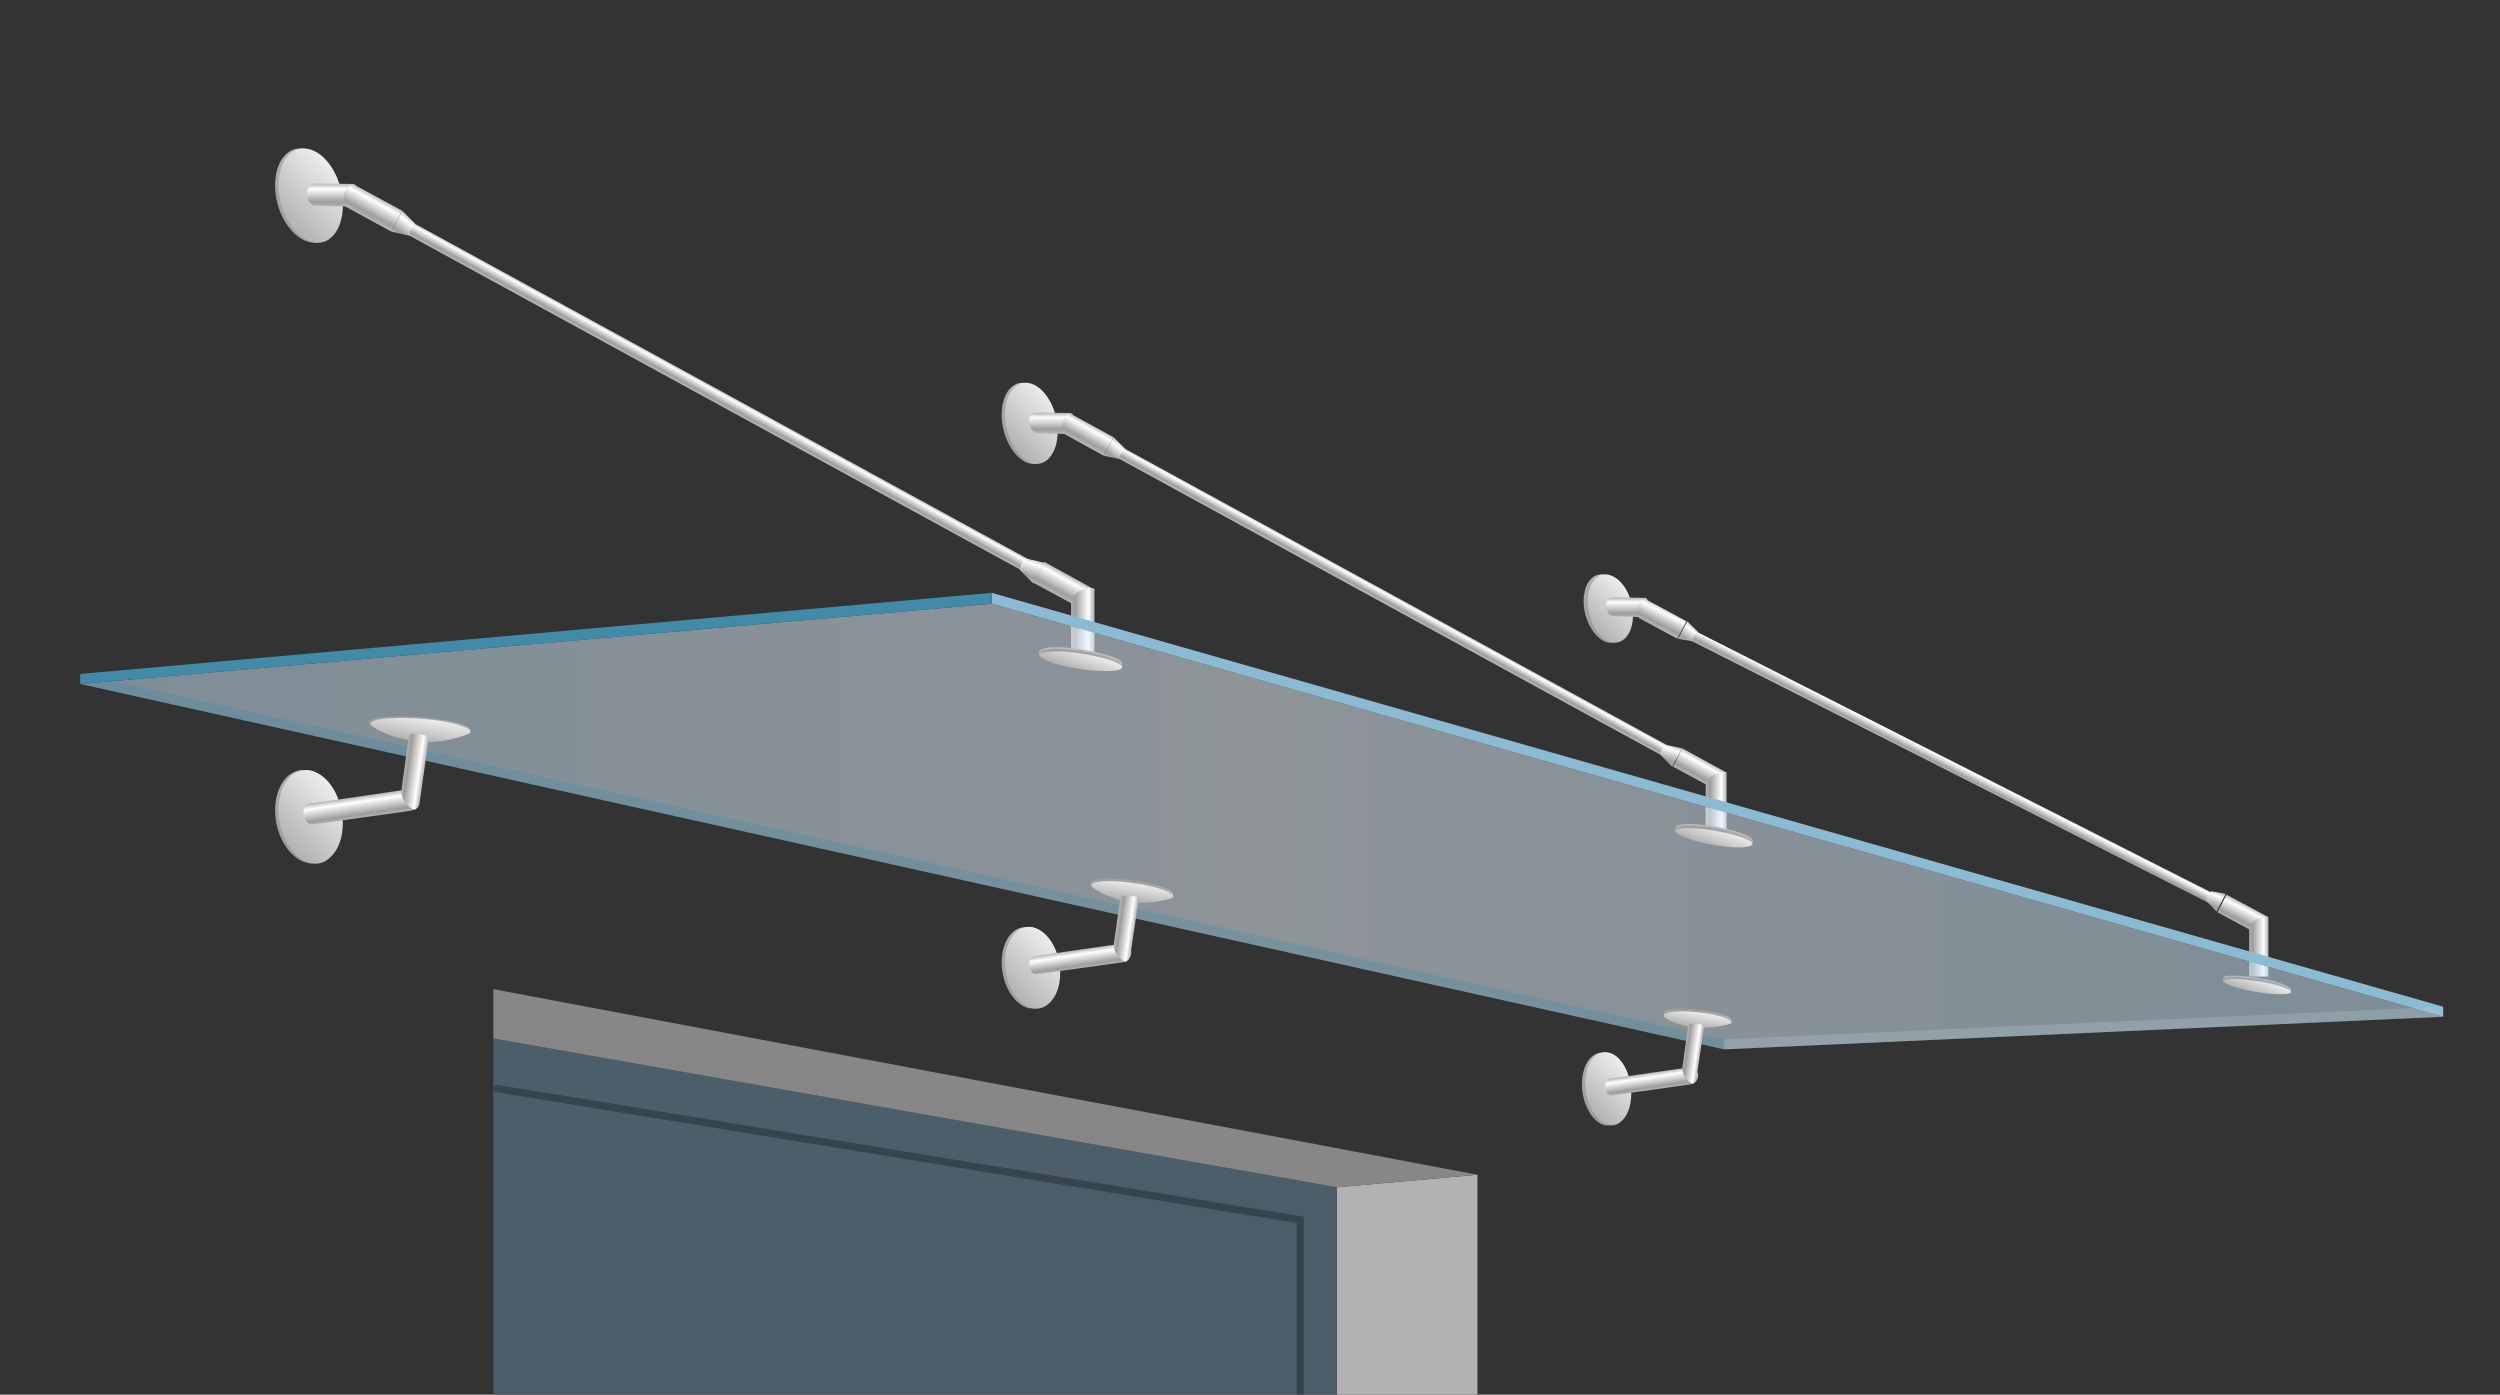 <svg version="1.0" id="Ebene_1" xmlns="http://www.w3.org/2000/svg" x="0" y="0" viewBox="0 0 299 166.8" xml:space="preserve"><rect x="0" y="0" width="299" height="166.8" fill="#333333" stroke="none"/><style>.st27{fill:#878787}.st32{fill:none;stroke:#36444f;stroke-width:.882;stroke-linecap:round;stroke-miterlimit:10}.st33{fill:#ededed}.st34{opacity:.2;fill:#1d1d1b;enable-background:new}.st39{fill:#36444f}</style><linearGradient id="SVGID_1_" gradientUnits="userSpaceOnUse" x1="189.903" y1="161.221" x2="194.312" y2="165.63" gradientTransform="matrix(1 0 0 -1 0 236.151)"><stop offset="0" stop-color="#9d9d9c"/><stop offset=".794" stop-color="#b2b2b2"/><stop offset="1" stop-color="#ededed"/></linearGradient><path d="M189.4 71.9c0-2.2 1.2-3.6 2.7-3.1s2.7 2.6 2.7 4.8c0 2.2-1.2 3.6-2.7 3.2-1.4-.5-2.7-2.6-2.7-4.9z" fill="url(#SVGID_1_)"/><linearGradient id="SVGID_2_" gradientUnits="userSpaceOnUse" x1="190.371" y1="161.189" x2="194.777" y2="165.595" gradientTransform="matrix(1 0 0 -1 0 236.151)"><stop offset="0" stop-color="#b2b2b2"/><stop offset="1" stop-color="#ededed"/></linearGradient><path d="M189.9 71.9c0-2.2 1.2-3.6 2.7-3.1s2.7 2.6 2.7 4.8c0 2.2-1.2 3.6-2.7 3.2-1.5-.5-2.7-2.6-2.7-4.9z" fill="url(#SVGID_2_)"/><linearGradient id="SVGID_3_" gradientUnits="userSpaceOnUse" x1="194.6" y1="162.382" x2="194.6" y2="164.692" gradientTransform="matrix(1 0 0 -1 0 236.151)"><stop offset="0" stop-color="#b2b2b2"/><stop offset=".184" stop-color="#9d9d9c"/><stop offset=".75" stop-color="#fff"/><stop offset="1" stop-color="#b2b2b2"/></linearGradient><path d="M196.7 71.5c-.3 0-3.8-.1-4 0-.3 0-.6.4-.6.9 0 .6.3 1.2.7 1.3h.2c.1 0 3.1.1 3.1.1.9-.1 1-.7 1-1.3 0-.6 0-1-.4-1z" fill="url(#SVGID_3_)"/><linearGradient id="SVGID_4_" gradientUnits="userSpaceOnUse" x1="2113.011" y1="2.032" x2="2110.497" y2="1.958" gradientTransform="scale(-1 1) rotate(61.32 896.042 -1910.74)"><stop offset="0" stop-color="#b2b2b2"/><stop offset=".184" stop-color="#9d9d9c"/><stop offset=".75" stop-color="#fff"/><stop offset="1" stop-color="#b2b2b2"/></linearGradient><path d="M195.9 72.5c.3-.7.8-.9.8-.9l5 2.7-1.1 2.1-4.6-2.5c0-.1-.2-.9-.1-1.4z" fill="url(#SVGID_4_)"/><linearGradient id="SVGID_5_" gradientUnits="userSpaceOnUse" x1="2113.05" y1="5.724" x2="2110.749" y2="6.061" gradientTransform="scale(-1 1) rotate(61.32 896.042 -1910.74)"><stop offset="0" stop-color="#b2b2b2"/><stop offset=".184" stop-color="#9d9d9c"/><stop offset=".75" stop-color="#fff"/><stop offset="1" stop-color="#b2b2b2"/></linearGradient><path d="M202.4 76.7c.1 0 .3-.2.5-.5s.2-.6.2-.6l-1.3-1.3-1.1 2.1 1.7.3z" fill="url(#SVGID_5_)"/><linearGradient id="SVGID_6_" gradientUnits="userSpaceOnUse" x1="267.361" y1="1255.194" x2="268.872" y2="1255.238" gradientTransform="scale(1 -1) rotate(61.32 1386.958 552.709)"><stop offset="0" stop-color="#b2b2b2"/><stop offset=".184" stop-color="#9d9d9c"/><stop offset=".75" stop-color="#fff"/><stop offset="1" stop-color="#b2b2b2"/></linearGradient><path d="M202.6 76.1c-.2.3-.3.6-.2.6l62 31.4.6-1.1-62-31.4c0-.1-.2.2-.4.5z" fill="url(#SVGID_6_)"/><linearGradient id="SVGID_7_" gradientUnits="userSpaceOnUse" x1="267.985" y1="1216.388" x2="270.499" y2="1216.462" gradientTransform="scale(1 -1) rotate(61.32 1386.958 552.709)"><stop offset="0" stop-color="#b2b2b2"/><stop offset=".184" stop-color="#9d9d9c"/><stop offset=".75" stop-color="#fff"/><stop offset="1" stop-color="#b2b2b2"/></linearGradient><path fill="url(#SVGID_7_)" d="M271.3 109.7l-1.1 2.1-5-2.7 1.1-2.1z"/><linearGradient id="SVGID_8_" gradientUnits="userSpaceOnUse" x1="267.948" y1="1220.103" x2="270.256" y2="1220.414" gradientTransform="scale(1 -1) rotate(61.32 1386.958 552.709)"><stop offset="0" stop-color="#b2b2b2"/><stop offset=".184" stop-color="#9d9d9c"/><stop offset=".75" stop-color="#fff"/><stop offset="1" stop-color="#b2b2b2"/></linearGradient><path d="M264.5 106.6c-.1 0-.3.2-.5.5s-.2.6-.2.6l1.3 1.3 1.1-2.1-1.7-.3z" fill="url(#SVGID_8_)"/><linearGradient id="SVGID_9_" gradientUnits="userSpaceOnUse" x1="268.964" y1="122.931" x2="271.314" y2="122.931" gradientTransform="matrix(1 0 0 -1 0 236.151)"><stop offset="0" stop-color="#b2b2b2"/><stop offset=".184" stop-color="#9d9d9c"/><stop offset=".75" stop-color="#fff"/><stop offset="1" stop-color="#b2b2b2"/></linearGradient><path d="M271.3 116.8H269v-5.7s.2-.7.8-1.1 1.5-.3 1.5-.3v7.1z" fill="url(#SVGID_9_)"/><linearGradient id="SVGID_10_" gradientUnits="userSpaceOnUse" x1="33.691" y1="209.726" x2="39.802" y2="215.838" gradientTransform="matrix(1 0 0 -1 0 236.151)"><stop offset="0" stop-color="#9d9d9c"/><stop offset=".794" stop-color="#b2b2b2"/><stop offset="1" stop-color="#ededed"/></linearGradient><path d="M32.9 22.2c0-3.1 1.7-5 3.9-4.3 2.1.7 3.8 3.7 3.8 6.7s-1.7 5-3.8 4.3c-2.2-.7-3.9-3.7-3.9-6.7z" fill="url(#SVGID_10_)"/><linearGradient id="SVGID_11_" gradientUnits="userSpaceOnUse" x1="120.35" y1="182.959" x2="125.559" y2="188.168" gradientTransform="matrix(1 0 0 -1 0 236.151)"><stop offset="0" stop-color="#9d9d9c"/><stop offset=".794" stop-color="#b2b2b2"/><stop offset="1" stop-color="#ededed"/></linearGradient><path d="M119.8 49.6c0-2.6 1.4-4.3 3.2-3.7 1.7.6 3.1 3.1 3.1 5.7s-1.4 4.3-3.1 3.8c-1.8-.6-3.2-3.2-3.2-5.8z" fill="url(#SVGID_11_)"/><linearGradient id="SVGID_12_" gradientUnits="userSpaceOnUse" x1="34.107" y1="209.743" x2="40.218" y2="215.854" gradientTransform="matrix(1 0 0 -1 0 236.151)"><stop offset="0" stop-color="#b2b2b2"/><stop offset="1" stop-color="#ededed"/></linearGradient><path d="M33.3 22.2c0-3.1 1.7-5 3.9-4.3 2.1.7 3.8 3.7 3.8 6.7s-1.7 5-3.8 4.3c-2.2-.7-3.9-3.7-3.9-6.7z" fill="url(#SVGID_12_)"/><linearGradient id="SVGID_13_" gradientUnits="userSpaceOnUse" x1="120.771" y1="182.98" x2="125.98" y2="188.19" gradientTransform="matrix(1 0 0 -1 0 236.151)"><stop offset="0" stop-color="#b2b2b2"/><stop offset="1" stop-color="#ededed"/></linearGradient><path d="M120.2 49.6c0-2.6 1.4-4.3 3.2-3.7 1.7.6 3.1 3.1 3.1 5.7s-1.4 4.3-3.1 3.8c-1.7-.6-3.2-3.2-3.2-5.8z" fill="url(#SVGID_13_)"/><linearGradient id="SVGID_14_" gradientUnits="userSpaceOnUse" x1="39.7" y1="211.488" x2="39.7" y2="214.232" gradientTransform="matrix(1 0 0 -1 0 236.151)"><stop offset="0" stop-color="#b2b2b2"/><stop offset=".184" stop-color="#9d9d9c"/><stop offset=".75" stop-color="#fff"/><stop offset="1" stop-color="#b2b2b2"/></linearGradient><path d="M42.2 22c-.4 0-4.5-.1-4.8 0-.3 0-.7.5-.7 1.1 0 .7.4 1.4.9 1.5h.2c.1 0 3.7.1 3.7.1 1-.1 1.2-.8 1.2-1.5s-.1-1.2-.5-1.2z" fill="url(#SVGID_14_)"/><linearGradient id="SVGID_15_" gradientUnits="userSpaceOnUse" x1="2144.07" y1="-156.873" x2="2141.276" y2="-156.873" gradientTransform="scale(-1 1) rotate(61.32 896.042 -1910.74)"><stop offset="0" stop-color="#b2b2b2"/><stop offset=".184" stop-color="#9d9d9c"/><stop offset=".75" stop-color="#fff"/><stop offset="1" stop-color="#b2b2b2"/></linearGradient><path d="M41.2 23.1c.3-.8 1-1.1 1-1.1l5.9 3.2-1.3 2.5-5.5-3s-.3-1-.1-1.6z" fill="url(#SVGID_15_)"/><linearGradient id="SVGID_16_" gradientUnits="userSpaceOnUse" x1="2144.226" y1="-152.512" x2="2141.516" y2="-152.034" gradientTransform="scale(-1 1) rotate(61.32 896.042 -1910.74)"><stop offset="0" stop-color="#b2b2b2"/><stop offset=".184" stop-color="#9d9d9c"/><stop offset=".75" stop-color="#fff"/><stop offset="1" stop-color="#b2b2b2"/></linearGradient><path d="M49 28.2c.1.1.3-.2.5-.6.2-.4.3-.7.2-.8l-1.6-1.6-1.3 2.5 2.2.5z" fill="url(#SVGID_16_)"/><linearGradient id="SVGID_17_" gradientUnits="userSpaceOnUse" x1="235.305" y1="1405.855" x2="236.848" y2="1405.855" gradientTransform="scale(1 -1) rotate(61.32 1386.958 552.709)"><stop offset="0" stop-color="#b2b2b2"/><stop offset=".184" stop-color="#9d9d9c"/><stop offset=".75" stop-color="#fff"/><stop offset="1" stop-color="#b2b2b2"/></linearGradient><path d="M49.2 27.4c-.2.4-.3.7-.2.8l73.7 40.3.7-1.4-73.7-40.3c-.1 0-.3.2-.5.6z" fill="url(#SVGID_17_)"/><linearGradient id="SVGID_18_" gradientUnits="userSpaceOnUse" x1="234.68" y1="1359.019" x2="237.474" y2="1359.019" gradientTransform="scale(1 -1) rotate(61.32 1386.958 552.709)"><stop offset="0" stop-color="#b2b2b2"/><stop offset=".184" stop-color="#9d9d9c"/><stop offset=".75" stop-color="#fff"/><stop offset="1" stop-color="#b2b2b2"/></linearGradient><path fill="url(#SVGID_18_)" d="M130.9 70.5l-1.4 2.4-5.9-3.2 1.3-2.5z"/><linearGradient id="SVGID_19_" gradientUnits="userSpaceOnUse" x1="234.532" y1="1363.199" x2="237.242" y2="1363.677" gradientTransform="scale(1 -1) rotate(61.32 1386.958 552.709)"><stop offset="0" stop-color="#b2b2b2"/><stop offset=".184" stop-color="#9d9d9c"/><stop offset=".75" stop-color="#fff"/><stop offset="1" stop-color="#b2b2b2"/></linearGradient><path d="M122.7 66.8c-.1-.1-.3.2-.5.6-.2.4-.3.7-.2.8l1.6 1.6 1.3-2.5-2.2-.5z" fill="url(#SVGID_19_)"/><linearGradient id="SVGID_20_" gradientUnits="userSpaceOnUse" x1="128.061" y1="161.545" x2="130.855" y2="161.545" gradientTransform="matrix(1 0 0 -1 0 236.151)"><stop offset="0" stop-color="#b2b2b2"/><stop offset=".184" stop-color="#9d9d9c"/><stop offset=".75" stop-color="#fff"/><stop offset="1" stop-color="#b2b2b2"/></linearGradient><path d="M130.9 78.9h-2.8v-6.8s.2-.9 1-1.4 1.8-.3 1.8-.3v8.5z" fill="url(#SVGID_20_)"/><linearGradient id="SVGID_21_" gradientUnits="userSpaceOnUse" x1="125.75" y1="184.379" x2="125.75" y2="186.813" gradientTransform="matrix(1 0 0 -1 0 236.151)"><stop offset="0" stop-color="#b2b2b2"/><stop offset=".184" stop-color="#9d9d9c"/><stop offset=".75" stop-color="#fff"/><stop offset="1" stop-color="#b2b2b2"/></linearGradient><path d="M128 49.4c-.3 0-4-.1-4.3 0-.3 0-.6.4-.6 1s.3 1.3.8 1.4h.2c.1 0 3.2.1 3.2.1.9-.1 1.1-.7 1.1-1.3 0-.8-.1-1.2-.4-1.2z" fill="url(#SVGID_21_)"/><linearGradient id="SVGID_22_" gradientUnits="userSpaceOnUse" x1="2126.66" y1="-68.831" x2="2124.185" y2="-68.831" gradientTransform="scale(-1 1) rotate(61.32 896.042 -1910.74)"><stop offset="0" stop-color="#b2b2b2"/><stop offset=".184" stop-color="#9d9d9c"/><stop offset=".75" stop-color="#fff"/><stop offset="1" stop-color="#b2b2b2"/></linearGradient><path d="M127.1 50.4c.3-.7.8-1 .8-1l5.3 2.9-1.2 2.2-4.9-2.7c.1 0-.2-.9 0-1.4z" fill="url(#SVGID_22_)"/><linearGradient id="SVGID_23_" gradientUnits="userSpaceOnUse" x1="2126.8" y1="-64.99" x2="2124.399" y2="-64.567" gradientTransform="scale(-1 1) rotate(61.32 896.042 -1910.74)"><stop offset="0" stop-color="#b2b2b2"/><stop offset=".184" stop-color="#9d9d9c"/><stop offset=".75" stop-color="#fff"/><stop offset="1" stop-color="#b2b2b2"/></linearGradient><path d="M133.9 54.9c.1 0 .3-.2.5-.5s.3-.6.2-.7l-1.4-1.4-1.2 2.2 1.9.4z" fill="url(#SVGID_23_)"/><linearGradient id="SVGID_24_" gradientUnits="userSpaceOnUse" x1="252.644" y1="1323.304" x2="254.011" y2="1323.304" gradientTransform="scale(1 -1) rotate(61.32 1386.958 552.709)"><stop offset="0" stop-color="#b2b2b2"/><stop offset=".184" stop-color="#9d9d9c"/><stop offset=".75" stop-color="#fff"/><stop offset="1" stop-color="#b2b2b2"/></linearGradient><path d="M134.1 54.2c-.2.3-.3.6-.2.7l65.3 35.7.7-1.2-65.3-35.7c-.1-.1-.3.2-.5.5z" fill="url(#SVGID_24_)"/><linearGradient id="SVGID_25_" gradientUnits="userSpaceOnUse" x1="252.09" y1="1281.779" x2="254.565" y2="1281.779" gradientTransform="scale(1 -1) rotate(61.32 1386.958 552.709)"><stop offset="0" stop-color="#b2b2b2"/><stop offset=".184" stop-color="#9d9d9c"/><stop offset=".75" stop-color="#fff"/><stop offset="1" stop-color="#b2b2b2"/></linearGradient><path fill="url(#SVGID_25_)" d="M206.5 92.4l-1.2 2.1-5.2-2.8 1.1-2.2z"/><linearGradient id="SVGID_26_" gradientUnits="userSpaceOnUse" x1="251.947" y1="1285.521" x2="254.348" y2="1285.945" gradientTransform="scale(1 -1) rotate(61.32 1386.958 552.709)"><stop offset="0" stop-color="#b2b2b2"/><stop offset=".184" stop-color="#9d9d9c"/><stop offset=".75" stop-color="#fff"/><stop offset="1" stop-color="#b2b2b2"/></linearGradient><path d="M199.3 89.1c-.1 0-.3.2-.5.5s-.3.6-.2.7l1.4 1.4 1.2-2.2-1.9-.4z" fill="url(#SVGID_26_)"/><linearGradient id="SVGID_27_" gradientUnits="userSpaceOnUse" x1="204.028" y1="140.031" x2="206.504" y2="140.031" gradientTransform="matrix(1 0 0 -1 0 236.151)"><stop offset="0" stop-color="#b2b2b2"/><stop offset=".184" stop-color="#9d9d9c"/><stop offset=".75" stop-color="#fff"/><stop offset="1" stop-color="#b2b2b2"/></linearGradient><path d="M206.5 99.9H204v-6s.2-.8.9-1.2 1.6-.3 1.6-.3v7.5z" fill="url(#SVGID_27_)"/><path class="st27" d="M267.8 117.8c1.8.5 4.3.8 5.5.7h.7v-.2c0-.2-.6-.5-1.8-.9-1.8-.5-4.4-.8-5.6-.7-.5 0-.7.1-.7.3v.2c.3 0 .9.3 1.9.6zM126.6 79c2.3.6 5.3.9 6.8.7.4-.1.6-.1.8-.2v-.2c0-.3-.8-.7-2.3-1.1-2.3-.6-5.4-1-6.8-.7-.5.1-.7.2-.8.4v.2c.4.1.9.6 2.3.9zM202.5 100c2.1.6 5 1 6.3.8.4-.1.6-.1.8-.1v-.2c0-.3-.7-.7-2.1-1.1-2.1-.6-5-1-6.4-.8-.5.1-.7.2-.7.4v.2c.2 0 .8.5 2.1.8z"/><linearGradient id="SVGID_28_" gradientUnits="userSpaceOnUse" x1="129.25" y1="158.546" x2="129.25" y2="156.147" gradientTransform="matrix(1 0 0 -1 0 236.151)"><stop offset="0" stop-color="#9d9d9c"/><stop offset=".794" stop-color="#b2b2b2"/><stop offset="1" stop-color="#ededed"/></linearGradient><path d="M126.6 79.2c2.3.6 5.3.9 6.8.7.4-.1.6-.1.8-.2v-.2c0-.3-.8-.7-2.3-1.1-2.3-.6-5.4-1-6.8-.7-.5.1-.7.2-.8.4v.2c.4.1.9.6 2.3.9z" fill="url(#SVGID_28_)"/><path fill="#b2b2b2" d="M159.9 482.6l16.8 3.6V140.5l-16.8 1.5z"/><linearGradient id="SVGID_29_" gradientUnits="userSpaceOnUse" x1="109.45" y1="-289.124" x2="109.45" y2="111.976" gradientTransform="matrix(1 0 0 -1 0 236.151)"><stop offset="0" stop-color="#41525e"/><stop offset="1" stop-color="#4d5e6b"/></linearGradient><path fill="url(#SVGID_29_)" d="M59 124.2v401.1l100.9-42.7V142z"/><path class="st27" d="M59 118.3v5.9L159.9 142l16.8-1.5z"/><linearGradient id="SVGID_30_" gradientUnits="userSpaceOnUse" x1="106.05" y1="56.076" x2="106.05" y2="-219.424" gradientTransform="matrix(1 0 0 -1 0 236.151)"><stop offset="0" stop-color="#eaf6fe"/><stop offset="1" stop-color="#c9e8fb"/></linearGradient><path opacity=".9" fill="url(#SVGID_30_)" d="M123.7 443.8l-35.3 11.8V180.1l35.3 3.4z"/><path class="st32" d="M59.5 130.2l96 15.7v337.3l-96 40.6"/><path class="st32" d="M88.9 180.1l34.8 3.4v260.3l-34.9 11.7"/><path class="st33" d="M210.5 304.3l-11.8-.6v-58.8l7.5-3.7 52.4 53.5-7.3 4.2z"/><path class="st34" d="M141.2 218.3v190.6c0 .6-1 1.2-2.3 1.6-1.4.4-2.4.4-2.4-.1V218c0-.4 1.1-.7 2.4-.6 1.3.1 2.3.5 2.3.9z"/><linearGradient id="SVGID_31_" gradientUnits="userSpaceOnUse" x1="140.279" y1="-75.409" x2="144.984" y2="-75.409" gradientTransform="matrix(1 0 0 -1 0 236.151)"><stop offset="0" stop-color="#b2b2b2"/><stop offset=".184" stop-color="#9d9d9c"/><stop offset=".75" stop-color="#fff"/><stop offset="1" stop-color="#b2b2b2"/></linearGradient><path d="M145 215.8v190.6c0 .6-1 1.2-2.3 1.6-1.4.4-2.4.4-2.4-.1V215.5c0-.4 1.1-.7 2.4-.6 1.2.1 2.3.5 2.3.9z" fill="url(#SVGID_31_)"/><path class="st34" d="M151.1 331.3c1.1-.1 2.1-2.2 2.1-4.5s-.9-4.1-2.1-4h-1.3c-1.1.1-2.1 2.1-2.1 4.5s.9 4.1 2.1 4h1.3z"/><linearGradient id="SVGID_32_" gradientUnits="userSpaceOnUse" x1="151.65" y1="-93.904" x2="151.65" y2="-85.42" gradientTransform="matrix(1 0 0 -1 0 236.151)"><stop offset="0" stop-color="#9d9d9c"/><stop offset=".794" stop-color="#b2b2b2"/><stop offset="1" stop-color="#ededed"/></linearGradient><path d="M152.3 330.1c1.1-.1 2.1-2.2 2.1-4.5s-.9-4.1-2.1-4H151c-1.1.1-2.1 2.1-2.1 4.5s.9 4.1 2.1 4h1.3z" fill="url(#SVGID_32_)"/><linearGradient id="SVGID_33_" gradientUnits="userSpaceOnUse" x1="152.4" y1="-93.904" x2="152.4" y2="-85.42" gradientTransform="matrix(1 0 0 -1 0 236.151)"><stop offset="0" stop-color="#b2b2b2"/><stop offset="1" stop-color="#ededed"/></linearGradient><path d="M150.3 326.1c0 2.3.9 4.1 2.1 4 1.1-.1 2.1-2.2 2.1-4.5s-.9-4.1-2.1-4-2.1 2.1-2.1 4.5z" fill="url(#SVGID_33_)"/><path class="st33" d="M198.7 187.6v-13.3l7.5-4.2 32 14.4-17 4.8z"/><path fill="#eaf6fe" d="M228.7 184.9l9.5-.4-20.2-2.4-11.8.5z"/><path class="st39" d="M228.7 184.9l-22.5-2.3.1-.5 22.4 2.4 9.5-.5v.5z"/><linearGradient id="SVGID_34_" gradientUnits="userSpaceOnUse" x1="228.1" y1="51.714" x2="228.1" y2="66.845" gradientTransform="matrix(1 0 0 -1 0 236.151)"><stop offset="0" stop-color="#41525e"/><stop offset="1" stop-color="#4d5e6b"/></linearGradient><path fill="url(#SVGID_34_)" d="M238.2 184.5l-20.2-2.4v-12.8l20.2 2.9z"/><path class="st39" d="M218 182.1l-11.8.5v-12.5l11.8-.8zM218 299.3l-11.8-.6v-57.5H218z"/><linearGradient id="SVGID_35_" gradientUnits="userSpaceOnUse" x1="218" y1="-34.074" x2="258.6" y2="-34.074" gradientTransform="matrix(1 0 0 -1 0 236.151)"><stop offset="0" stop-color="#41525e"/><stop offset="1" stop-color="#4d5e6b"/></linearGradient><path fill="url(#SVGID_35_)" d="M218 241.2h40.6v53.5l-40.6 4.6z"/><path class="st32" d="M256.7 293.1l-36.9 4v-54.3h36.9z"/><linearGradient id="SVGID_36_" gradientUnits="userSpaceOnUse" x1="253.209" y1="-31.708" x2="254.578" y2="-31.708" gradientTransform="matrix(1 0 0 -1 0 236.151)"><stop offset="0" stop-color="#b2b2b2"/><stop offset=".184" stop-color="#9d9d9c"/><stop offset=".75" stop-color="#fff"/><stop offset="1" stop-color="#b2b2b2"/></linearGradient><path d="M254.6 245.7v44.1c0 .1-.3.2-.7.3-.4.1-.7 0-.7-.1v-44.1c0-.1.2-.2.7-.2.4-.1.7-.1.7 0z" fill="url(#SVGID_36_)"/><linearGradient id="SVGID_37_" gradientUnits="userSpaceOnUse" x1="9.6" y1="137.326" x2="292.2" y2="137.326" gradientTransform="matrix(1 0 0 -1 0 236.151)"><stop offset="0" stop-color="#c9e8fb" stop-opacity=".5"/><stop offset=".5" stop-color="#eaf6fe" stop-opacity=".5"/><stop offset="1" stop-color="#c9e8fb" stop-opacity=".5"/></linearGradient><path fill="url(#SVGID_37_)" d="M292.2 121.6l-86 3.9L9.6 81.8l109-9.6z"/><path fill="#8bbad3" d="M118.6 72.2l173.6 49.4v-1.2L118.6 70.9z"/><path opacity=".3" fill="#418aa8" d="M206.2 125.5L9.6 81.8v-1.2l196.6 43.7z"/><path fill="#418aa8" d="M9.6 80.6v1.2l109-9.6v-1.3z"/><path opacity=".3" fill="#b1c6d1" d="M206.2 124.3v1.2l86-3.9v-1.2z"/><linearGradient id="SVGID_38_" gradientUnits="userSpaceOnUse" x1="33.666" y1="135.227" x2="40.103" y2="141.665" gradientTransform="matrix(1 0 0 -1 0 236.151)"><stop offset="0" stop-color="#9d9d9c"/><stop offset=".794" stop-color="#b2b2b2"/><stop offset="1" stop-color="#ededed"/></linearGradient><path d="M40.6 98.5c0 2.7-1 4.8-2.8 4.8-.5 0-.8 0-1-.1-2.1-.4-3.9-3.2-3.9-6.3 0-2.7 1.4-4.7 3.2-4.8h.7c2.1.1 3.8 3.4 3.8 6.4z" fill="url(#SVGID_38_)"/><linearGradient id="SVGID_39_" gradientUnits="userSpaceOnUse" x1="120.393" y1="117.576" x2="126.038" y2="123.222" gradientTransform="matrix(1 0 0 -1 0 236.151)"><stop offset="0" stop-color="#9d9d9c"/><stop offset=".794" stop-color="#b2b2b2"/><stop offset="1" stop-color="#ededed"/></linearGradient><path d="M126.4 116.4c0 2.4-.8 4.2-2.4 4.2h-.9c-1.8-.4-3.3-2.8-3.3-5.5 0-2.4 1.2-4.2 2.8-4.2h.6c1.8 0 3.2 2.9 3.2 5.5z" fill="url(#SVGID_39_)"/><linearGradient id="SVGID_40_" gradientUnits="userSpaceOnUse" x1="189.625" y1="103.437" x2="194.602" y2="108.415" gradientTransform="matrix(1 0 0 -1 0 236.151)"><stop offset="0" stop-color="#9d9d9c"/><stop offset=".794" stop-color="#b2b2b2"/><stop offset="1" stop-color="#ededed"/></linearGradient><path d="M194.7 130.8c0 2.2-.6 3.8-1.9 3.8h-.8c-1.5-.3-2.8-2.5-2.8-4.9 0-2.2 1-3.8 2.4-3.8h.5c1.6 0 2.6 2.5 2.6 4.9z" fill="url(#SVGID_40_)"/><linearGradient id="SVGID_41_" gradientUnits="userSpaceOnUse" x1="33.99" y1="135.344" x2="40.297" y2="141.651" gradientTransform="matrix(1 0 0 -1 0 236.151)"><stop offset="0" stop-color="#b2b2b2"/><stop offset="1" stop-color="#ededed"/></linearGradient><path d="M41 98.5c0 3-1.7 5.1-3.8 4.7s-3.9-3.2-3.9-6.3c0-3.1 1.7-5.2 3.9-4.7 2.1.4 3.8 3.3 3.8 6.3z" fill="url(#SVGID_41_)"/><linearGradient id="SVGID_42_" gradientUnits="userSpaceOnUse" x1="120.732" y1="117.678" x2="126.248" y2="123.194" gradientTransform="matrix(1 0 0 -1 0 236.151)"><stop offset="0" stop-color="#b2b2b2"/><stop offset="1" stop-color="#ededed"/></linearGradient><path d="M126.8 116.4c0 2.7-1.5 4.5-3.3 4.2-1.8-.4-3.3-2.8-3.3-5.5s1.5-4.6 3.3-4.2c1.9.4 3.3 2.9 3.3 5.5z" fill="url(#SVGID_42_)"/><linearGradient id="SVGID_43_" gradientUnits="userSpaceOnUse" x1="189.933" y1="103.57" x2="194.761" y2="108.398" gradientTransform="matrix(1 0 0 -1 0 236.151)"><stop offset="0" stop-color="#b2b2b2"/><stop offset="1" stop-color="#ededed"/></linearGradient><path d="M195.1 130.8c0 2.4-1.2 4-2.7 3.7s-2.8-2.5-2.8-4.9c0-2.4 1.2-4.1 2.8-3.7 1.5.3 2.7 2.5 2.7 4.9z" fill="url(#SVGID_43_)"/><linearGradient id="SVGID_44_" gradientUnits="userSpaceOnUse" x1="49.844" y1="151.201" x2="50.494" y2="147.517" gradientTransform="matrix(1 0 0 -1 0 236.151)"><stop offset="0" stop-color="#9d9d9c"/><stop offset=".794" stop-color="#b2b2b2"/><stop offset="1" stop-color="#ededed"/></linearGradient><path d="M46.5 87.4c2.6.6 6.3.8 8.4.5.8-.1 1.1-.2 1.3-.3v-.3c0-.3-.7-.7-2.2-1-2.6-.6-6.4-.8-8.5-.5-.9.1-1.3.3-1.3.6v.3c.5 0 1 .4 2.3.7z" fill="url(#SVGID_44_)"/><linearGradient id="SVGID_45_" gradientUnits="userSpaceOnUse" x1="135.4" y1="131.113" x2="135.4" y2="128.772" gradientTransform="matrix(1 0 0 -1 0 236.151)"><stop offset="0" stop-color="#9d9d9c"/><stop offset=".794" stop-color="#b2b2b2"/><stop offset="1" stop-color="#ededed"/></linearGradient><path d="M138 105.8c1.5.4 2.3.8 2.3 1.1v.3c-.3 0-.3 0-.7.1-1.4.2-4.4 0-6.7-.6-1.3-.3-1.7-.9-2.4-.9v-.2c0-.2.2-.3.7-.4 1.5-.3 4.5 0 6.8.6z" fill="url(#SVGID_45_)"/><linearGradient id="SVGID_46_" gradientUnits="userSpaceOnUse" x1="203.05" y1="115.522" x2="203.05" y2="113.608" gradientTransform="matrix(1 0 0 -1 0 236.151)"><stop offset="0" stop-color="#9d9d9c"/><stop offset=".794" stop-color="#b2b2b2"/><stop offset="1" stop-color="#ededed"/></linearGradient><path d="M205.2 121.1c1.2.3 1.9.6 1.9.9v.2c-.1 0-.3.1-.6.1-1.2.3-3.7.1-5.6-.3-1.1-.3-1.6-.6-1.9-.6v-.3c0-.2.2-.3.6-.4 1.2-.2 3.7 0 5.6.4z" fill="url(#SVGID_46_)"/><linearGradient id="SVGID_47_" gradientUnits="userSpaceOnUse" x1="50.013" y1="147.455" x2="50.52" y2="150.329" gradientTransform="matrix(1 0 0 -1 0 236.151)"><stop offset="0" stop-color="#b2b2b2"/><stop offset="1" stop-color="#ededed"/></linearGradient><path d="M50 88.7c3.2.3 6.2-.9 6.3-1.1 0-.3-.7-.7-2.2-1.1-2.6-.6-6.4-.8-8.5-.5-.9.1-1.3.4-1.3.6 0 .3 2.5 1.8 5.7 2.1z" fill="url(#SVGID_47_)"/><linearGradient id="SVGID_48_" gradientUnits="userSpaceOnUse" x1="126.045" y1="149.506" x2="126.432" y2="151.697" gradientTransform="matrix(1 -.019 -.019 -1 12.09 259.654)"><stop offset="0" stop-color="#b2b2b2"/><stop offset="1" stop-color="#ededed"/></linearGradient><path d="M138 106.1c1.6.4 2.4.9 2.3 1.2-.1.2-2.6.9-5.1.6-2.4-.3-4.7-1.7-4.7-2 0-.2.2-.3.7-.4 1.5-.3 4.5 0 6.8.6z" fill="url(#SVGID_48_)"/><linearGradient id="SVGID_49_" gradientUnits="userSpaceOnUse" x1="202.872" y1="113.275" x2="203.201" y2="115.145" gradientTransform="matrix(1 0 0 -1 0 236.151)"><stop offset="0" stop-color="#b2b2b2"/><stop offset="1" stop-color="#ededed"/></linearGradient><path d="M205.2 121.4c1.2.3 1.8.6 1.9.9 0 .2-2.1.7-4.2.6-2.2-.2-3.9-1.1-3.9-1.4 0-.2.2-.3.6-.4 1.2-.3 3.7-.1 5.6.3z" fill="url(#SVGID_49_)"/><linearGradient id="SVGID_50_" gradientUnits="userSpaceOnUse" x1="43.451" y1="138.333" x2="43.063" y2="140.931" gradientTransform="matrix(1 0 0 -1 0 236.151)"><stop offset="0" stop-color="#b2b2b2"/><stop offset=".184" stop-color="#9d9d9c"/><stop offset=".75" stop-color="#fff"/><stop offset="1" stop-color="#b2b2b2"/></linearGradient><path d="M49.5 94.3S37.3 96.1 37 96.1s-.7.5-.7 1.1c0 .7.4 1.3.9 1.4h.2c.1 0 11.5-1.6 11.5-1.6 1-.1 1.2-.8 1.2-1.5.1-.7-.2-1.2-.6-1.2z" fill="url(#SVGID_50_)"/><linearGradient id="SVGID_51_" gradientUnits="userSpaceOnUse" x1="48.3" y1="144.079" x2="50.709" y2="143.741" gradientTransform="matrix(1 0 0 -1 0 236.151)"><stop offset="0" stop-color="#b2b2b2"/><stop offset=".184" stop-color="#9d9d9c"/><stop offset=".75" stop-color="#fff"/><stop offset="1" stop-color="#b2b2b2"/></linearGradient><path d="M50.1 87.8c-.7-.1-1.2 0-1.2.2l-.9 6.6c0 1.4 1.4 2.4 1.7 2.2.4-.3.5-.6.5-.9l1.1-7.7c0-.1-.5-.3-1.2-.4z" fill="url(#SVGID_51_)"/><linearGradient id="SVGID_52_" gradientUnits="userSpaceOnUse" x1="129.386" y1="120.314" x2="129.046" y2="122.588" gradientTransform="matrix(1 0 0 -1 0 236.151)"><stop offset="0" stop-color="#b2b2b2"/><stop offset=".184" stop-color="#9d9d9c"/><stop offset=".75" stop-color="#fff"/><stop offset="1" stop-color="#b2b2b2"/></linearGradient><path d="M134.6 112.8s-10.7 1.5-10.9 1.6c-.3 0-.6.4-.6.9 0 .6.3 1.2.8 1.2h.2c.1 0 10.1-1.4 10.1-1.4.9-.1 1.1-.7 1.1-1.3-.1-.6-.4-1.1-.7-1z" fill="url(#SVGID_52_)"/><linearGradient id="SVGID_53_" gradientUnits="userSpaceOnUse" x1="133.557" y1="125.306" x2="135.667" y2="125.009" gradientTransform="matrix(1 0 0 -1 0 236.151)"><stop offset="0" stop-color="#b2b2b2"/><stop offset=".184" stop-color="#9d9d9c"/><stop offset=".75" stop-color="#fff"/><stop offset="1" stop-color="#b2b2b2"/></linearGradient><path d="M135.1 107.1c-.6 0-1.1 0-1.1.2l-.8 5.7c0 1.2 1.2 2.1 1.5 2 .3-.2.4-.5.5-.8l1-6.7c0-.2-.5-.3-1.1-.4z" fill="url(#SVGID_53_)"/><linearGradient id="SVGID_54_" gradientUnits="userSpaceOnUse" x1="197.718" y1="105.79" x2="197.409" y2="107.856" gradientTransform="matrix(1 0 0 -1 0 236.151)"><stop offset="0" stop-color="#b2b2b2"/><stop offset=".184" stop-color="#9d9d9c"/><stop offset=".75" stop-color="#fff"/><stop offset="1" stop-color="#b2b2b2"/></linearGradient><path d="M202.4 127.6s-9.7 1.4-9.9 1.4-.5.4-.5.9c0 .6.3 1.1.7 1.1h.2c.1 0 9.2-1.3 9.2-1.3.8-.1 1-.6 1-1.2-.2-.5-.4-.9-.7-.9z" fill="url(#SVGID_54_)"/><linearGradient id="SVGID_55_" gradientUnits="userSpaceOnUse" x1="201.435" y1="110.345" x2="203.351" y2="110.076" gradientTransform="matrix(1 0 0 -1 0 236.151)"><stop offset="0" stop-color="#b2b2b2"/><stop offset=".184" stop-color="#9d9d9c"/><stop offset=".75" stop-color="#fff"/><stop offset="1" stop-color="#b2b2b2"/></linearGradient><path d="M202.9 122.4c-.5 0-1 0-1 .2l-.7 5.2c0 1.1 1.1 1.9 1.3 1.8.3-.2.4-.5.4-.7l.9-6.1c0-.2-.4-.3-.9-.4z" fill="url(#SVGID_55_)"/><linearGradient id="SVGID_56_" gradientUnits="userSpaceOnUse" x1="129.25" y1="158.546" x2="129.25" y2="156.147" gradientTransform="matrix(1 0 0 -1 0 236.151)"><stop offset="0" stop-color="#9d9d9c"/><stop offset=".794" stop-color="#b2b2b2"/><stop offset="1" stop-color="#ededed"/></linearGradient><path d="M126.6 79.2c2.3.6 5.3.9 6.8.7.4-.1.6-.1.8-.2v-.2c0-.3-.8-.7-2.3-1.1-2.3-.6-5.4-1-6.8-.7-.5.1-.7.2-.8.4v.2c.4.1.9.6 2.3.9z" fill="url(#SVGID_56_)"/><linearGradient id="SVGID_57_" gradientUnits="userSpaceOnUse" x1="269.95" y1="119.349" x2="269.95" y2="117.488" gradientTransform="matrix(1 0 0 -1 0 236.151)"><stop offset="0" stop-color="#9d9d9c"/><stop offset=".794" stop-color="#b2b2b2"/><stop offset="1" stop-color="#ededed"/></linearGradient><path d="M267.8 118c1.8.5 4.3.8 5.5.7h.7v-.2c0-.2-.6-.5-1.8-.9-1.8-.5-4.4-.8-5.6-.7-.5 0-.7.1-.7.3v.2c.3.1.9.3 1.9.6z" fill="url(#SVGID_57_)"/><linearGradient id="SVGID_58_" gradientUnits="userSpaceOnUse" x1="205" y1="137.437" x2="205" y2="135.12" gradientTransform="matrix(1 0 0 -1 0 236.151)"><stop offset="0" stop-color="#9d9d9c"/><stop offset=".794" stop-color="#b2b2b2"/><stop offset="1" stop-color="#ededed"/></linearGradient><path d="M202.5 100.2c2.1.6 5 1 6.3.8.4-.1.6-.1.8-.1v-.2c0-.3-.7-.7-2.1-1.1-2.1-.6-5-1-6.4-.8-.5.1-.7.2-.7.4v.2c.2 0 .8.5 2.1.8z" fill="url(#SVGID_58_)"/><linearGradient id="SVGID_59_" gradientUnits="userSpaceOnUse" x1="128.798" y1="155.866" x2="129.703" y2="158.354" gradientTransform="matrix(1 0 0 -1 0 236.151)"><stop offset="0" stop-color="#b2b2b2"/><stop offset="1" stop-color="#ededed"/></linearGradient><path d="M126.6 79.5c2.3.6 5.3.9 6.8.7 1.5-.2.8-.9-1.5-1.5s-5.4-1-6.8-.7c-1.5.1-.8.8 1.5 1.5z" fill="url(#SVGID_59_)"/><linearGradient id="SVGID_60_" gradientUnits="userSpaceOnUse" x1="269.616" y1="117.253" x2="270.308" y2="119.153" gradientTransform="matrix(1 0 0 -1 0 236.151)"><stop offset="0" stop-color="#b2b2b2"/><stop offset="1" stop-color="#ededed"/></linearGradient><path d="M267.8 118.2c1.8.5 4.3.8 5.5.7 1.2-.1.7-.6-1.1-1.1-1.8-.5-4.4-.8-5.6-.7-1.2.1-.7.6 1.2 1.1z" fill="url(#SVGID_60_)"/><linearGradient id="SVGID_61_" gradientUnits="userSpaceOnUse" x1="204.556" y1="134.921" x2="205.375" y2="137.172" gradientTransform="matrix(1 0 0 -1 0 236.151)"><stop offset="0" stop-color="#b2b2b2"/><stop offset="1" stop-color="#ededed"/></linearGradient><path d="M202.5 100.5c2.1.6 5 1 6.3.8 1.4-.2.8-.8-1.3-1.4s-5-1-6.4-.8c-1.4.1-.8.7 1.4 1.4z" fill="url(#SVGID_61_)"/></svg>